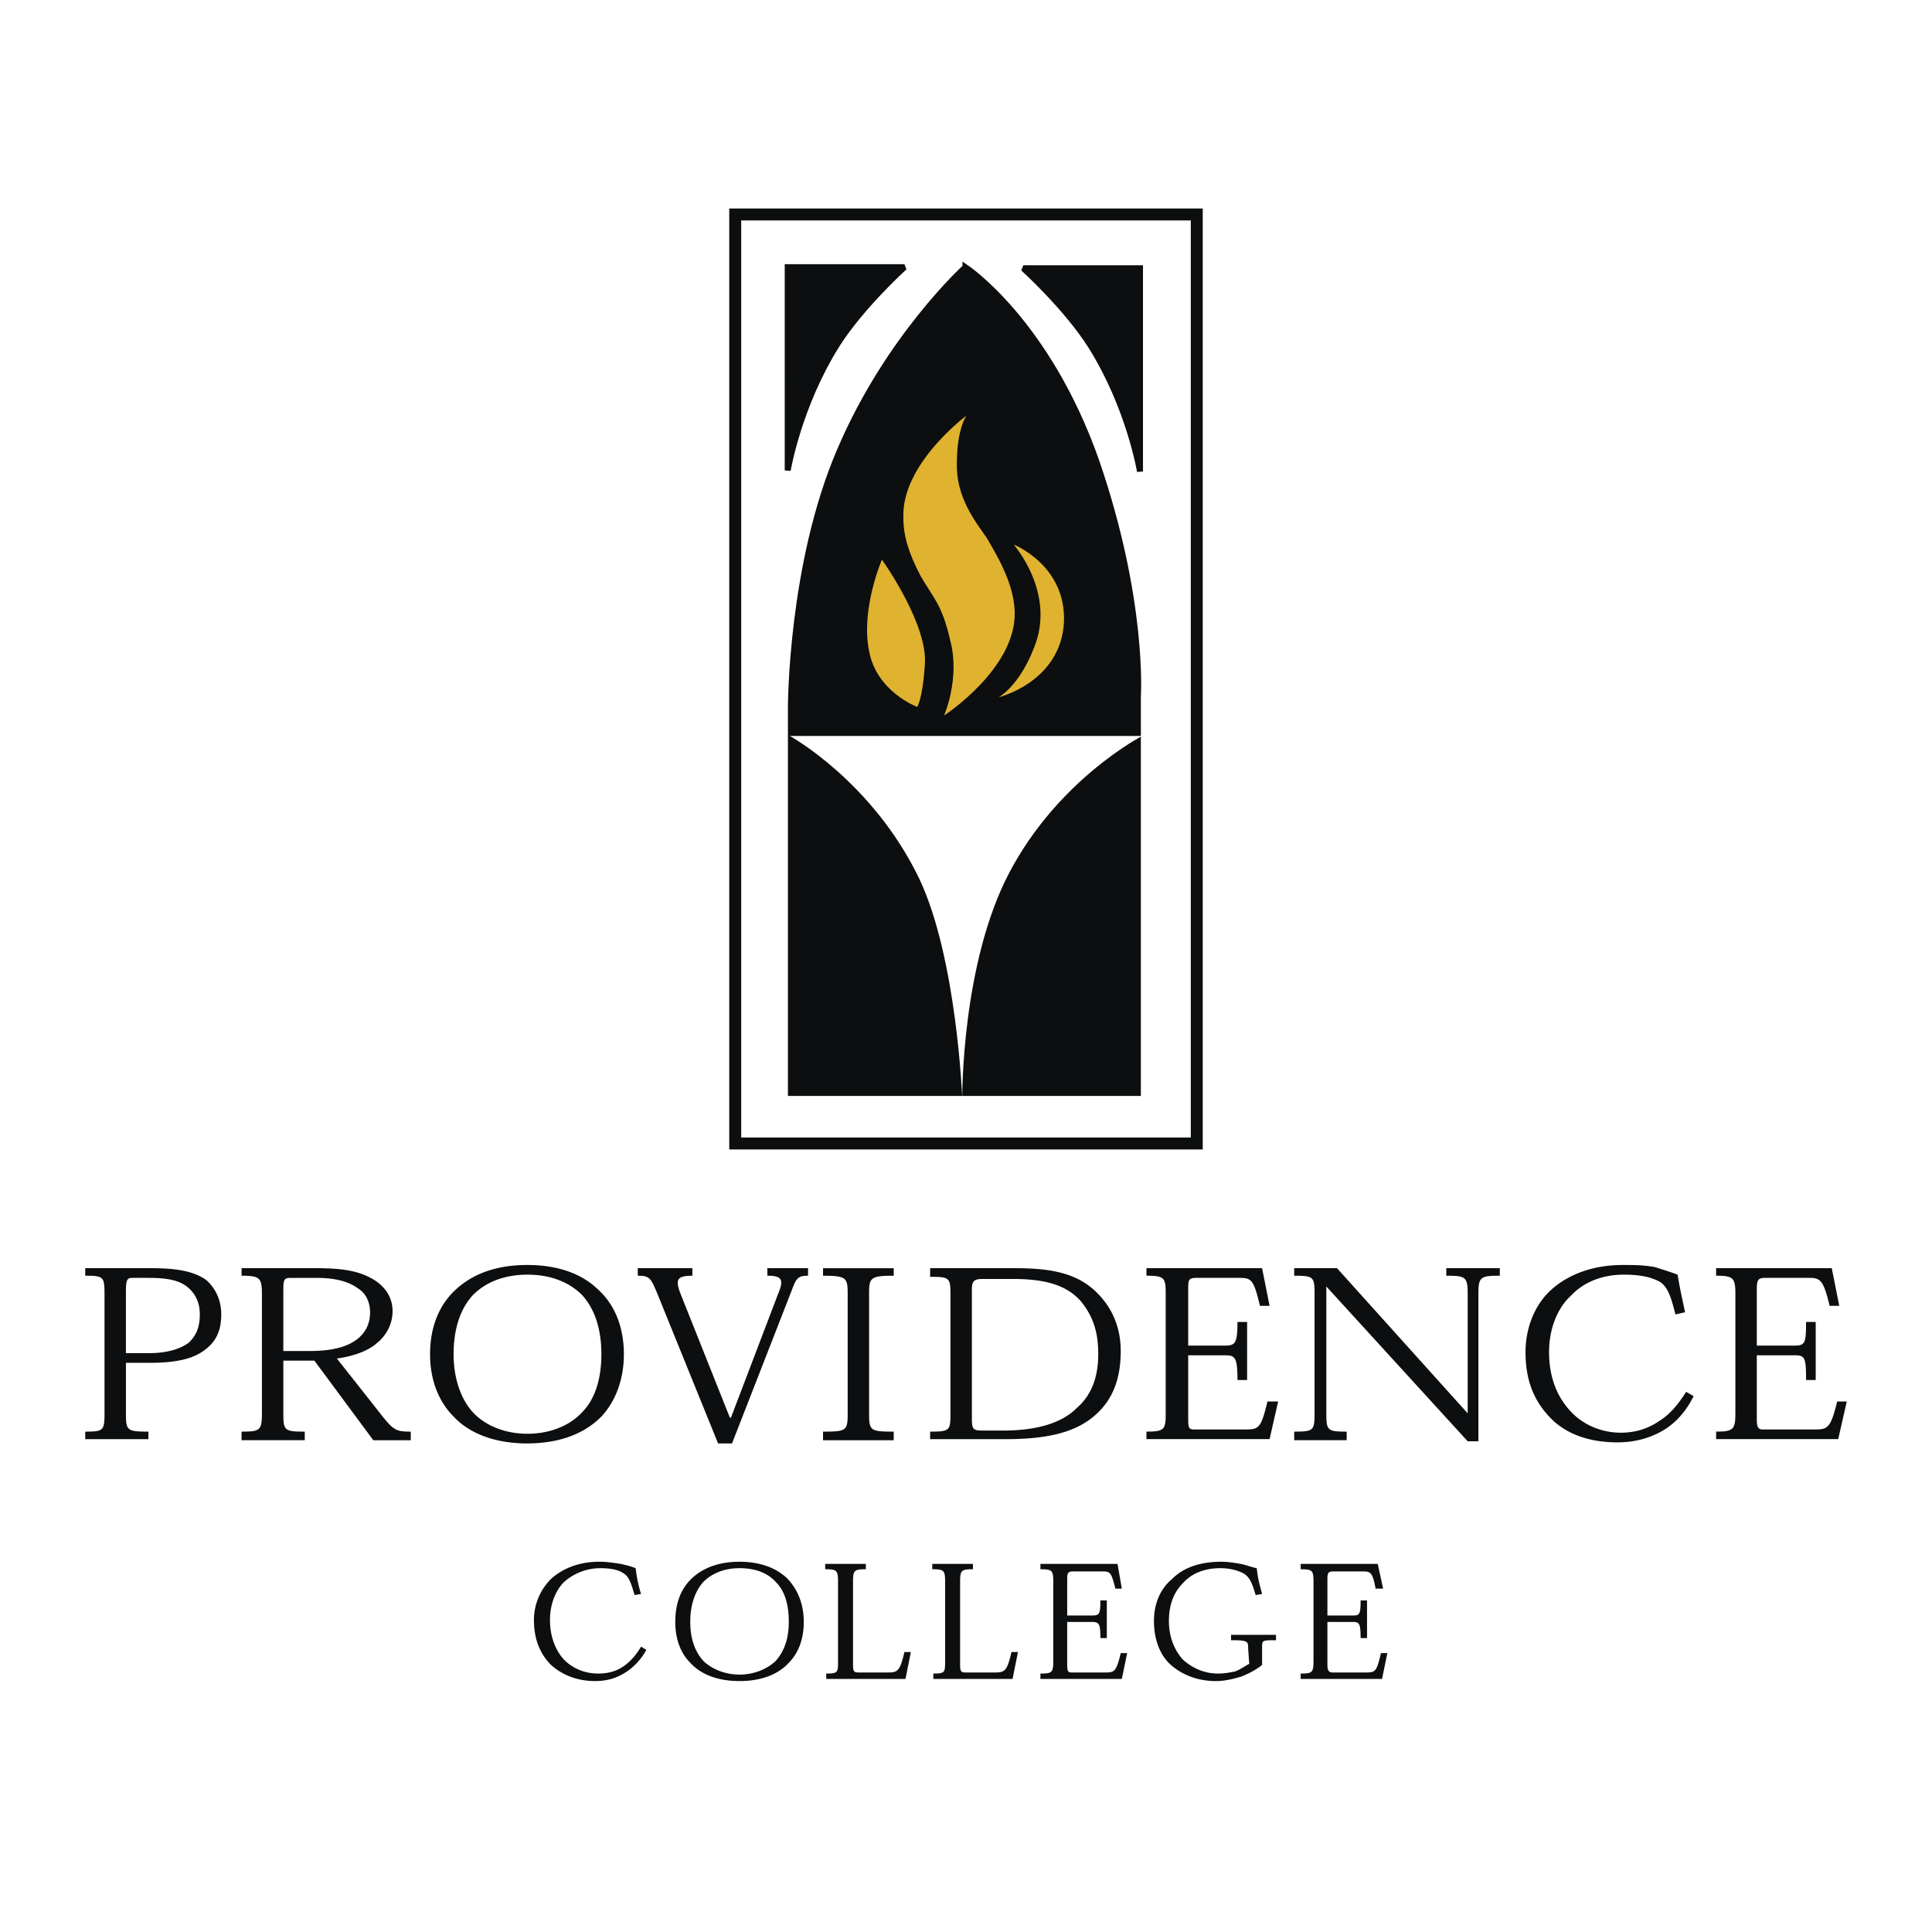 <svg xmlns="http://www.w3.org/2000/svg" width="2500" height="2500" viewBox="0 0 192.756 192.756"><path fill-rule="evenodd" clip-rule="evenodd" fill="#fff" d="M0 0h192.756v192.756H0V0z"/><path d="M10.427 141.01c0 1.717-.107 1.824-1.923 1.824v.75h6.303v-.75c-2.137 0-2.243-.107-2.243-1.824v-5.041h2.351c3.098 0 4.594-.537 5.662-1.395 1.068-.859 1.496-1.932 1.496-3.434 0-1.395-.534-2.574-1.496-3.432-1.068-.752-2.564-1.182-5.449-1.182H8.504v.752c1.816 0 1.923.107 1.923 1.822v11.91zm4.38-13.516c1.816 0 3.099.215 3.953.965.748.643 1.175 1.502 1.175 2.682 0 1.395-.427 2.145-1.068 2.789-.961.752-2.457 1.072-3.953 1.072h-2.351v-6.113c0-1.18.106-1.395.641-1.395h1.603zM33.611 135.539c1.603-.215 3.099-.75 3.953-1.502 1.068-.857 1.603-2.039 1.603-3.219 0-1.287-.641-2.359-1.816-3.109-1.389-.859-2.991-1.182-5.77-1.182h-7.479v.752c1.816 0 2.03.215 2.03 1.822v11.908c0 1.717-.214 1.824-2.03 1.824v.857h6.304v-.857c-2.03 0-2.137-.107-2.137-1.824v-5.256h3.099l5.876 7.938h3.739v-.857c-1.389 0-1.71-.107-2.885-1.609l-4.487-5.686zm-5.342-6.543c0-1.287 0-1.502.748-1.502h2.563c2.03 0 3.312.428 4.167 1.072.855.535 1.175 1.502 1.175 2.359 0 .967-.32 1.932-1.282 2.682-.962.752-2.458 1.182-4.701 1.182h-2.671v-5.793h.001zM52.521 144.014c3.312 0 5.77-.965 7.479-2.682 1.389-1.502 2.244-3.648 2.244-6.223 0-2.789-.962-5.041-2.671-6.543-1.816-1.717-4.38-2.359-6.944-2.359-2.671 0-5.128.643-7.051 2.359-1.709 1.502-2.671 3.754-2.671 6.543 0 2.574.854 4.721 2.35 6.223 1.603 1.717 4.167 2.682 7.372 2.682h-.108zm.107-16.842c2.137 0 4.06.643 5.449 2.037 1.175 1.289 1.923 3.219 1.923 5.9 0 2.469-.641 4.506-1.923 5.793-1.282 1.395-3.312 2.146-5.449 2.146s-4.167-.752-5.449-2.146c-1.175-1.287-1.923-3.324-1.923-5.793 0-2.682.749-4.611 1.923-5.9 1.389-1.395 3.312-2.037 5.449-2.037zM72.927 141.439h-.107l-4.915-12.338c-.534-1.393-.427-1.822 1.175-1.822v-.752h-5.449v.752c1.175 0 1.282.215 1.923 1.717l6.09 15.018h1.389l5.983-15.34c.427-1.18.641-1.395 1.603-1.395v-.752h-4.06v.752c1.389 0 1.709.322 1.068 1.822l-4.7 12.338zM84.573 141.01c0 1.717-.107 1.824-2.458 1.824v.857h7.051v-.857c-2.351 0-2.457-.107-2.457-1.824v-11.908c0-1.607.106-1.822 2.457-1.822v-.752h-7.051v.752c2.351 0 2.458.215 2.458 1.822v11.908zM92.799 143.584h7.585c4.594 0 7.266-.857 9.08-2.574 1.604-1.502 2.352-3.539 2.352-6.221 0-2.039-.641-4.078-2.352-5.793-1.922-1.932-4.486-2.469-8.119-2.469h-8.546v.859c1.923 0 2.029.107 2.029 1.715v12.016c0 1.609-.106 1.717-2.029 1.717v.75zm4.166-14.91c0-.859.214-1.072 1.068-1.072h2.992c3.098 0 5.342.535 6.838 2.252 1.389 1.717 1.709 3.432 1.709 5.256 0 2.039-.533 3.969-2.137 5.363-1.389 1.395-3.738 2.254-7.371 2.254h-2.137c-.855 0-.962-.215-.962-1.18v-12.873zM126.666 143.584l.855-3.754h-1.068c-.641 2.682-.855 2.789-2.244 2.789h-5.021c-.533 0-.641-.107-.641-.965v-6.438h3.633c1.068 0 1.281.215 1.281 2.467h.963v-5.791h-.963c0 2.145-.213 2.359-1.281 2.359h-3.633v-5.578c0-.965 0-1.18.855-1.18h4.166c1.281 0 1.496.107 2.137 2.789h.961l-.748-3.756h-11.537v.752c1.816 0 1.922.215 1.922 1.822v11.908c0 1.609-.105 1.824-1.922 1.824v.75h12.285v.002zM133.396 126.527h-4.273v.752c1.924 0 2.031.107 2.031 1.822v11.908c0 1.717-.107 1.824-2.031 1.824v.857h5.236v-.857c-1.924 0-2.031-.107-2.031-1.824v-12.658l14.104 15.447h1.068v-14.697c0-1.715.213-1.822 2.137-1.822v-.752h-5.342v.752c1.924 0 2.137.107 2.137 1.822v11.908l-13.036-14.482zM168.227 138.865c-.748 1.18-1.604 2.252-2.672 2.896-1.068.75-2.35 1.18-3.846 1.18-2.029 0-3.846-.859-5.021-2.146-1.496-1.609-2.137-3.646-2.137-5.9 0-2.359.855-4.396 2.137-5.578 1.389-1.502 3.312-2.145 5.342-2.145 1.816 0 2.885.322 3.633.75.748.537 1.068 1.502 1.496 3.219l.961-.215c-.32-1.502-.533-2.467-.748-3.754-.854-.322-1.602-.537-2.242-.75-1.176-.215-2.137-.215-3.205-.215-3.205 0-5.664 1.072-7.266 2.574-1.709 1.609-2.457 3.969-2.457 6.113 0 2.684.748 4.828 2.564 6.652 1.494 1.502 3.738 2.359 6.623 2.359 1.709 0 3.312-.43 4.701-1.287 1.176-.752 2.137-1.824 2.885-3.326l-.748-.427zM183.398 143.584l.854-3.754h-.961c-.643 2.682-.963 2.789-2.244 2.789h-5.129c-.426 0-.641-.107-.641-.965v-6.438h3.74c1.068 0 1.174.215 1.174 2.467h.963v-5.791h-.963c0 2.145-.105 2.359-1.174 2.359h-3.74v-5.578c0-.965.107-1.18.855-1.18h4.273c1.174 0 1.496.107 2.137 2.789h.961l-.748-3.756h-11.537v.752c1.709 0 1.922.215 1.922 1.822v11.908c0 1.609-.213 1.824-1.922 1.824v.75h12.18v.002zM63.953 164.287c-.427.752-1.068 1.502-1.709 1.932-.748.537-1.603.752-2.564.752-1.389 0-2.564-.537-3.419-1.395-.961-1.074-1.389-2.469-1.389-3.971s.534-2.896 1.389-3.754a5.474 5.474 0 0 1 3.633-1.395c1.175 0 1.923.215 2.351.537.534.32.748 1.072 1.068 2.145l.641-.107a13.929 13.929 0 0 1-.534-2.574c-.534-.215-1.068-.322-1.496-.43-.748-.107-1.389-.213-2.137-.213-2.137 0-3.74.75-4.808 1.715a5.792 5.792 0 0 0-1.709 4.076c0 1.824.534 3.326 1.709 4.506 1.068.965 2.564 1.609 4.381 1.609 1.282 0 2.243-.322 3.205-.965a6.281 6.281 0 0 0 1.923-2.146l-.535-.322zM73.782 167.721c2.137 0 3.846-.645 4.915-1.824.961-.965 1.496-2.359 1.496-4.076 0-1.822-.641-3.324-1.709-4.398-1.282-1.18-2.992-1.607-4.701-1.607s-3.419.428-4.701 1.607c-1.175 1.074-1.709 2.576-1.709 4.398 0 1.717.534 3.111 1.496 4.076 1.067 1.179 2.776 1.824 4.913 1.824zm0-11.264c1.496 0 2.778.43 3.633 1.395.854.857 1.282 2.146 1.282 3.969 0 1.609-.427 2.896-1.282 3.863-.855.857-2.244 1.393-3.633 1.393s-2.778-.535-3.632-1.393c-.855-.967-1.282-2.254-1.282-3.863 0-1.822.535-3.111 1.282-3.969.961-.965 2.243-1.395 3.632-1.395zM90.876 164.824h-.641c-.427 1.824-.641 2.039-1.603 2.039h-2.991c-.428 0-.535-.107-.535-.752v-8.26c0-1.18.107-1.287 1.282-1.287v-.537h-4.06v.537c1.175 0 1.282.107 1.282 1.287v7.832c0 1.18 0 1.287-1.175 1.287v.535h7.906l.535-2.681zM101.561 164.824h-.643c-.426 1.824-.641 2.039-1.602 2.039h-2.992c-.428 0-.534-.107-.534-.752v-8.26c0-1.18.106-1.287 1.282-1.287v-.537h-4.06v.537c1.175 0 1.282.107 1.282 1.287v7.832c0 1.18 0 1.287-1.175 1.287v.535h7.906l.536-2.681zM111.924 167.506l.533-2.574h-.641c-.428 1.824-.641 1.932-1.496 1.932h-3.418c-.32 0-.428-.107-.428-.752v-4.291h2.457c.748 0 .855.215.855 1.609h.641v-3.754h-.641c0 1.395-.107 1.502-.855 1.502h-2.457v-3.648c0-.643.107-.75.641-.75h2.777c.855 0 .963 0 1.389 1.717h.643l-.428-2.469h-7.693v.537c1.176 0 1.283.107 1.283 1.287v7.832c0 1.18-.107 1.287-1.283 1.287v.535h8.121zM124.637 166.004c-.428.215-.855.537-1.389.752-.535.107-1.068.215-1.709.215-1.391 0-2.564-.537-3.527-1.395-.854-.967-1.389-2.254-1.389-3.863 0-1.502.428-2.789 1.389-3.754.855-.965 2.137-1.502 3.74-1.502 1.176 0 1.924.322 2.35.537.643.428.855 1.072 1.176 2.145l.641-.107c-.32-1.18-.426-1.609-.533-2.574-.535-.107-1.068-.322-1.604-.43-.641-.107-1.281-.213-1.922-.213-2.244 0-3.848.643-4.916 1.715-1.174.967-1.814 2.469-1.814 4.184 0 1.932.641 3.541 1.814 4.506 1.176.965 2.672 1.502 4.381 1.502.855 0 1.709-.215 2.457-.43.855-.32 1.604-.75 2.137-1.18v-1.715c0-.752 0-.752 1.389-.752v-.537h-4.486v.537c1.709 0 1.709.107 1.709.857l.106 1.502zM137.885 167.506l.533-2.574h-.641c-.428 1.824-.533 1.932-1.496 1.932h-3.311c-.322 0-.535-.107-.535-.752v-4.291H135c.641 0 .748.215.748 1.609h.641v-3.754h-.641c0 1.395-.107 1.502-.748 1.502h-2.564v-3.648c0-.643.107-.75.641-.75h2.779c.854 0 1.068 0 1.389 1.717h.748l-.535-2.469h-7.691v.537c1.174 0 1.281.107 1.281 1.287v7.832c0 1.18-.107 1.287-1.281 1.287v.535h8.118z" fill-rule="evenodd" clip-rule="evenodd" fill="#0c0e0f"/><path d="M90.235 26.657s-4.273 3.862-6.73 7.724c-3.847 6.115-4.915 12.551-4.915 12.551V26.657h11.645zM102.094 26.764s4.273 3.862 6.73 7.724c3.846 6.115 4.914 12.551 4.914 12.551V26.764h-11.644zM96.325 26.657s8.121 5.364 13.035 19.31c4.807 13.945 4.166 23.493 4.166 23.493v39.584H78.91V70.532s0-14.268 4.915-25.639c4.807-11.263 12.5-18.236 12.5-18.236z" fill-rule="evenodd" clip-rule="evenodd" fill="#0c0e0f" stroke="#0c0e0f" stroke-width=".596" stroke-miterlimit="2.613"/><path fill="none" stroke="#0c0e0f" stroke-width="1.192" stroke-miterlimit="2.613" d="M73.354 114.084h46.048V21.4H73.354v92.684z"/><path d="M78.803 73.428s8.227 4.505 12.927 14.267c3.739 7.938 4.274 21.883 4.274 21.883s-.107-13.408 4.701-22.527c4.914-9.333 13.248-13.623 13.248-13.623h-35.15z" fill-rule="evenodd" clip-rule="evenodd" fill="#fff"/><path d="M87.991 55.835s4.701 6.543 4.273 10.62c-.213 3.218-.748 4.076-.748 4.076s-4.06-1.502-4.808-5.578c-.854-4.183 1.283-9.118 1.283-9.118zM101.133 54.333s4.273 4.827 2.029 10.298c-1.496 3.862-3.525 4.935-3.525 4.935s6.197-1.502 6.518-7.509c.212-5.685-5.022-7.724-5.022-7.724z" fill-rule="evenodd" clip-rule="evenodd" fill="#dfb22f"/><path d="M96.431 41.46s-.961 1.288-.961 4.72c-.107 3.433 1.817 5.793 2.991 7.51 1.068 1.823 2.672 4.505 2.777 7.294.215 5.686-7.05 10.406-7.05 10.406s1.603-3.647.641-7.402c-.854-3.754-1.709-4.291-2.991-6.543-1.175-2.253-1.709-3.969-1.709-5.792-.214-5.365 6.302-10.193 6.302-10.193z" fill-rule="evenodd" clip-rule="evenodd" fill="#dfb22f"/></svg>